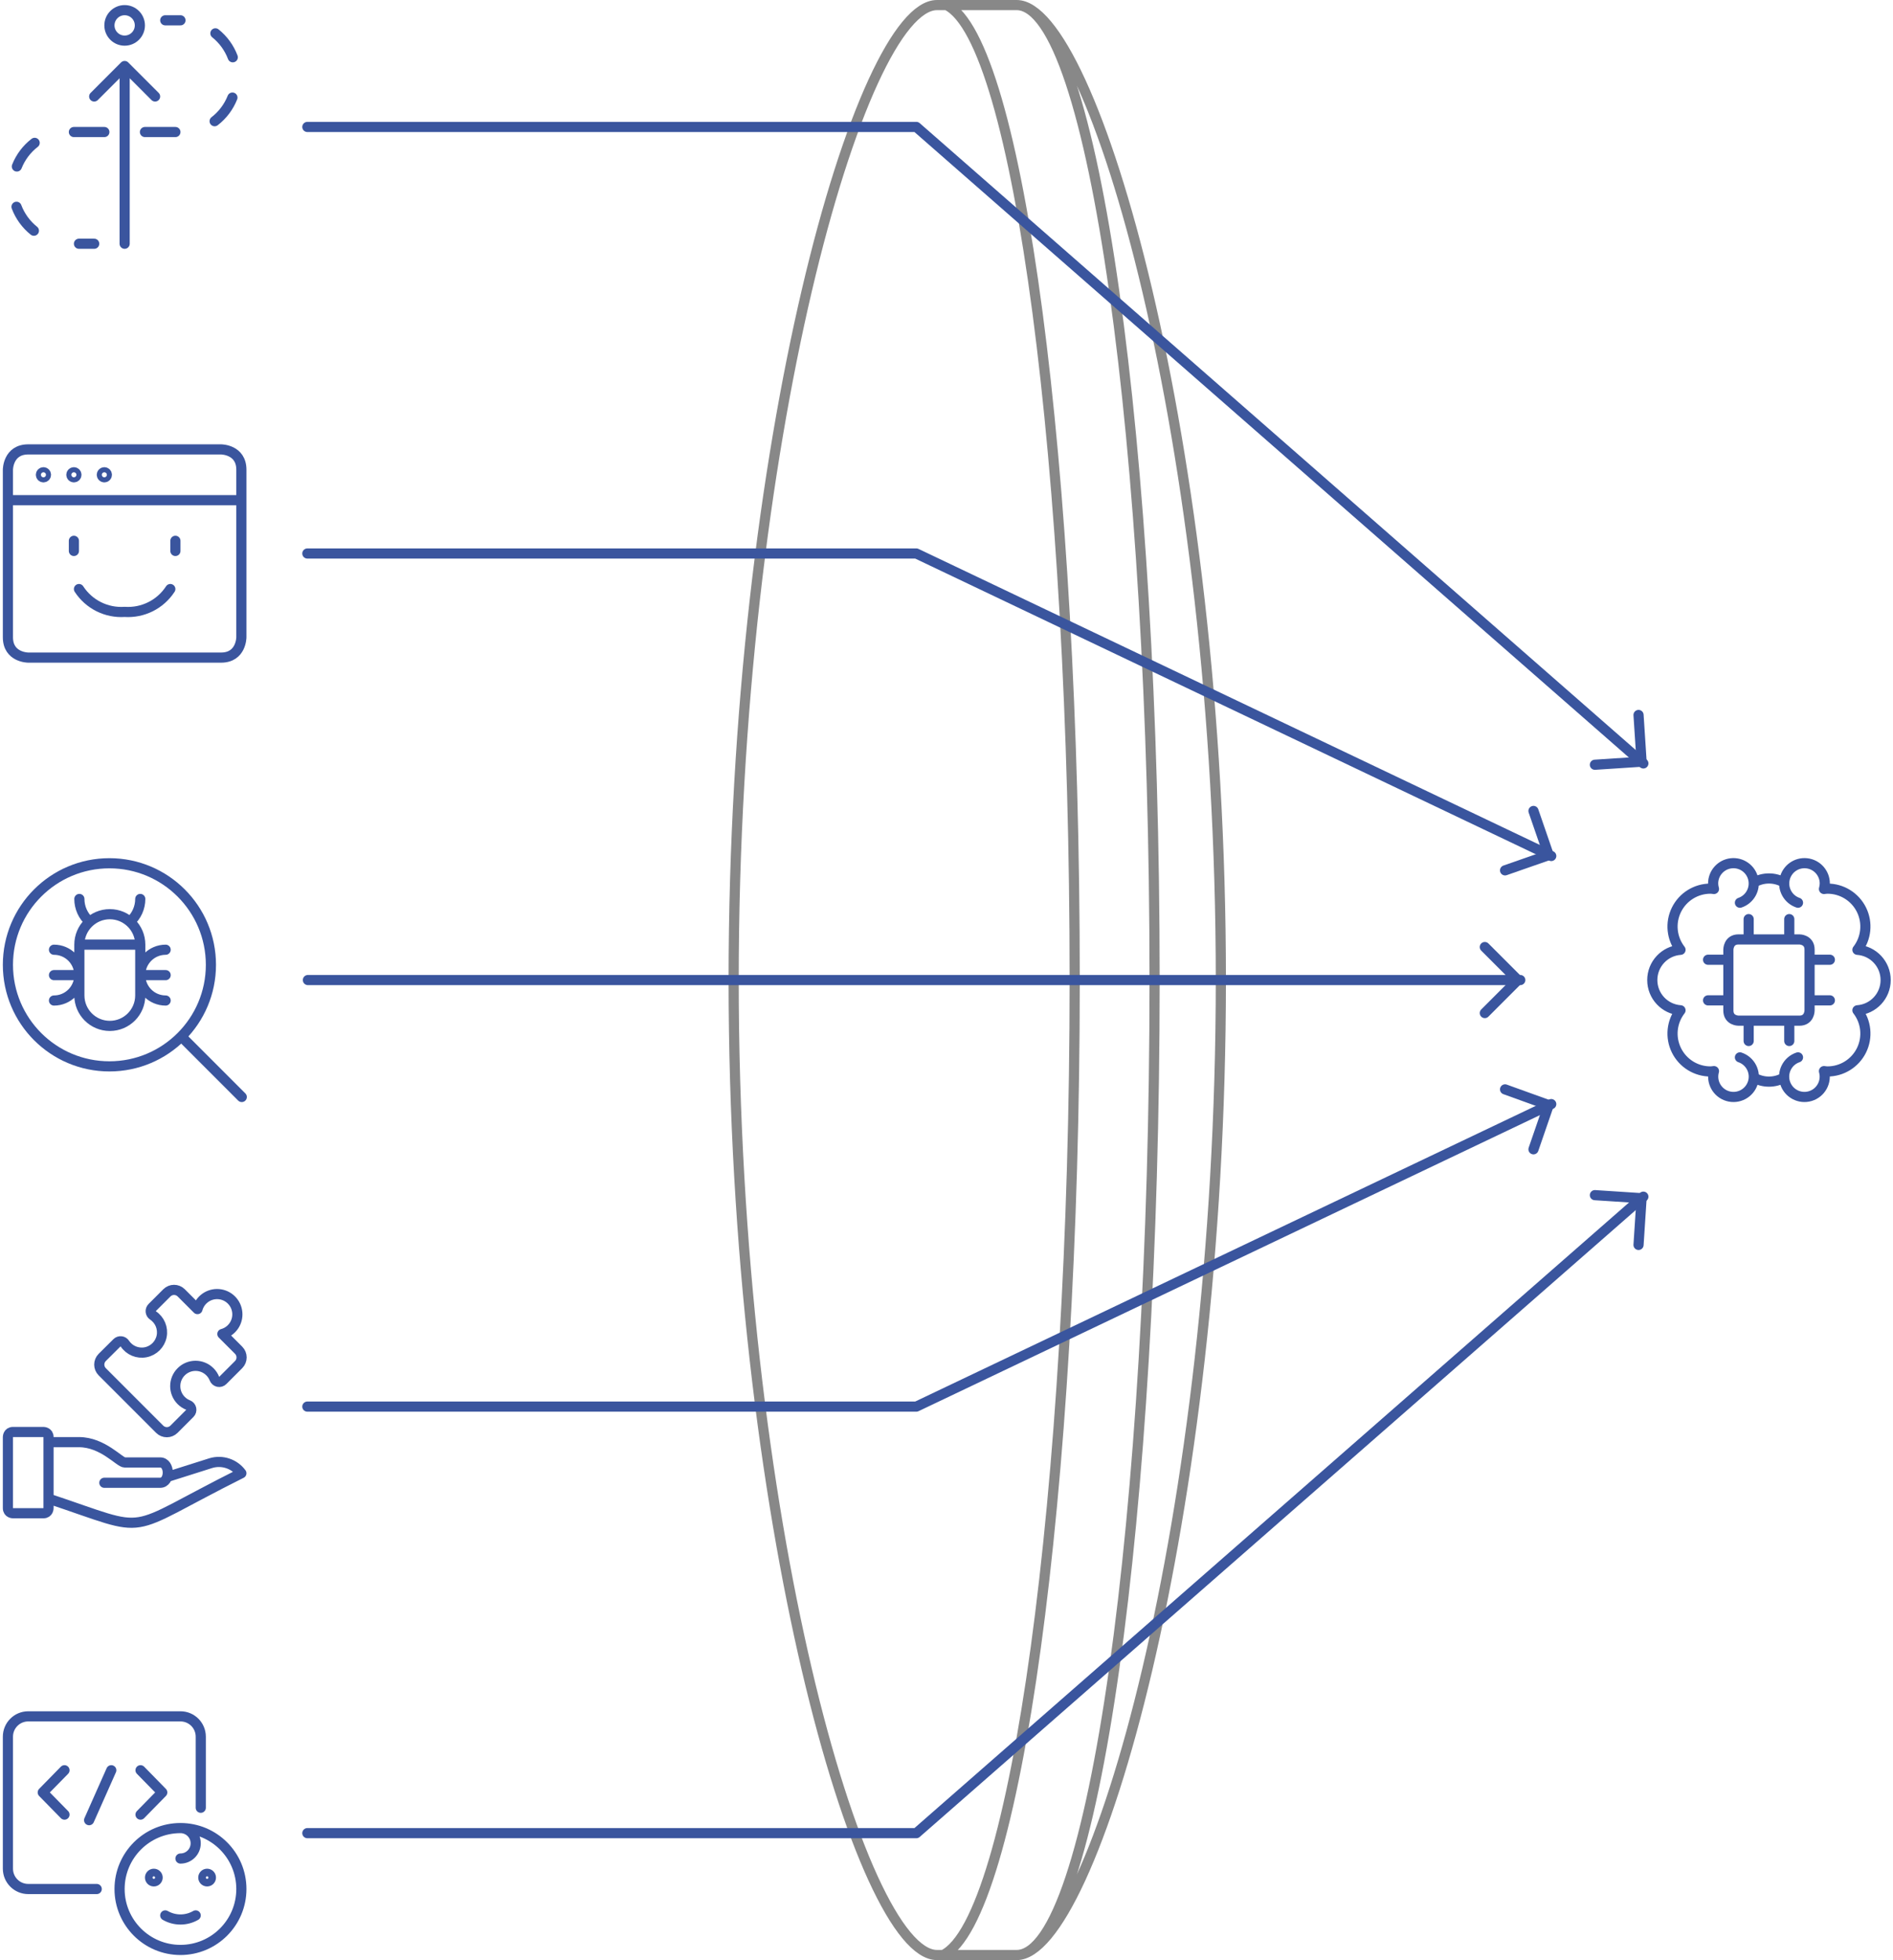 <?xml version="1.0" encoding="UTF-8"?> <svg xmlns="http://www.w3.org/2000/svg" width="373" height="386" viewBox="0 0 373 386" fill="none"><g style="mix-blend-mode:multiply"><path d="M200.327 385C215.315 385 240.56 299.039 240.56 193C240.56 86.961 215.315 1 200.327 1M200.327 385C215.335 384.99 227.502 298.778 227.502 193C227.502 87.222 215.335 1.01 200.327 1M200.327 385H185.839M200.327 1H186.517M186.517 1C200.621 7.888 211.759 91.472 211.759 193C211.759 294.528 199.943 378.112 185.839 385M186.517 1C186.517 1 185.259 1 184.622 1C169.633 1 144.56 86.961 144.56 193C144.56 299.039 169.633 385 184.622 385H185.839" stroke="#888888" stroke-width="2" stroke-linecap="round" stroke-linejoin="round"></path><path d="M323.81 235.66L180.56 361H60.56" stroke="#3A559E" stroke-width="2" stroke-linecap="round" stroke-linejoin="round"></path><path d="M322.86 245.16L323.46 235.96L314.26 235.36" stroke="#3A559E" stroke-width="2" stroke-linecap="round" stroke-linejoin="round"></path><path d="M305.66 217.43L180.56 277H60.56" stroke="#3A559E" stroke-width="2" stroke-linecap="round" stroke-linejoin="round"></path><path d="M302.16 226.33L305.16 217.63L296.56 214.53" stroke="#3A559E" stroke-width="2" stroke-linecap="round" stroke-linejoin="round"></path><path d="M299.56 193H180.56H60.67" stroke="#3A559E" stroke-width="2" stroke-linecap="round" stroke-linejoin="round"></path><path d="M292.57 199.5L299.07 193L292.57 186.5" stroke="#3A559E" stroke-width="2" stroke-linecap="round" stroke-linejoin="round"></path><path d="M305.66 168.57L180.56 109H60.56" stroke="#3A559E" stroke-width="2" stroke-linecap="round" stroke-linejoin="round"></path><path d="M296.56 171.4L305.16 168.4L302.16 159.7" stroke="#3A559E" stroke-width="2" stroke-linecap="round" stroke-linejoin="round"></path><path d="M323.81 150.34L180.56 25H60.56" stroke="#3A559E" stroke-width="2" stroke-linecap="round" stroke-linejoin="round"></path><path d="M314.26 150.6L323.46 150L322.86 140.8" stroke="#3A559E" stroke-width="2" stroke-linecap="round" stroke-linejoin="round"></path><path d="M42.442 6.566C43.986 7.801 45.169 9.429 45.866 11.28M45.798 19.214C45.069 21.053 43.857 22.661 42.29 23.868M6.678 45.434C5.134 44.199 3.951 42.571 3.254 40.72M3.322 32.786C4.051 30.947 5.263 29.339 6.83 28.132M32.56 4H35.56M15.56 48H18.56M28.56 26H34.56M14.56 26H20.56M24.56 13V48M24.56 13L18.56 19M24.56 13L30.56 19M21.56 5C21.56 6.657 22.903 8 24.56 8C26.217 8 27.56 6.657 27.56 5C27.56 3.343 26.217 2 24.56 2C22.903 2 21.56 3.343 21.56 5Z" stroke="#3A559E" stroke-width="2" stroke-linecap="round" stroke-linejoin="round"></path><path d="M1.56 98.5H47.56M14.56 106.5V108.5M34.56 106.5V108.5M15.56 116C17.522 119.021 20.966 120.743 24.56 120.5C28.154 120.743 31.598 119.021 33.56 116M5.56 88.5H43.56C43.56 88.5 47.56 88.5 47.56 92.5V125.5C47.56 125.5 47.56 129.5 43.56 129.5H5.56C5.56 129.5 1.56 129.5 1.56 125.5V92.5C1.56 92.5 1.56 88.5 5.56 88.5ZM8.56 93C8.836 93 9.06 93.224 9.06 93.5C9.06 93.776 8.836 94 8.56 94C8.284 94 8.06 93.776 8.06 93.5C8.06 93.224 8.284 93 8.56 93ZM14.56 93C14.836 93 15.06 93.224 15.06 93.5C15.06 93.776 14.836 94 14.56 94C14.284 94 14.06 93.776 14.06 93.5C14.06 93.224 14.284 93 14.56 93ZM20.56 93C20.836 93 21.06 93.224 21.06 93.5C21.06 93.776 20.836 94 20.56 94C20.284 94 20.06 93.776 20.06 93.5C20.06 93.224 20.284 93 20.56 93Z" stroke="#3A559E" stroke-width="2" stroke-linecap="round" stroke-linejoin="round"></path><path d="M35.726 204.118L47.638 216.03M15.638 186.03L15.638 196.03C15.638 199.344 18.324 202.03 21.638 202.03C24.952 202.03 27.638 199.344 27.638 196.03V186.03M15.638 186.03H27.638M15.638 186.03C15.638 182.716 18.324 180.03 21.638 180.03C24.952 180.03 27.638 182.716 27.638 186.03M32.638 197.03C29.877 197.03 27.638 194.791 27.638 192.03M27.638 192.03C27.638 189.269 29.877 187.03 32.638 187.03M27.638 192.03H32.638M10.638 197.03C13.399 197.03 15.638 194.791 15.638 192.03M15.638 192.03C15.638 189.269 13.399 187.03 10.638 187.03M15.638 192.03H10.638M27.638 177.03C27.64 178.752 26.899 180.392 25.606 181.53M17.67 181.53C16.376 180.393 15.636 178.753 15.638 177.03M1.56 190C1.56 201.046 10.514 210 21.56 210C32.606 210 41.56 201.046 41.56 190C41.56 178.954 32.606 170 21.56 170C10.514 170 1.56 178.954 1.56 190Z" stroke="#3A559E" stroke-width="2" stroke-linecap="round" stroke-linejoin="round"></path><path d="M342.838 177.772C344.775 177.119 345.908 175.111 345.465 173.115C345.022 171.12 343.146 169.779 341.115 170.007C339.084 170.234 337.551 171.956 337.56 174C337.565 174.361 337.62 174.72 337.722 175.066C337.5 175.046 337.286 175 337.06 175C334.203 174.986 331.589 176.604 330.327 179.167C329.065 181.73 329.377 184.788 331.13 187.044C327.999 187.259 325.569 189.861 325.569 193C325.569 196.139 327.999 198.741 331.13 198.956C329.377 201.212 329.065 204.27 330.327 206.833C331.589 209.396 334.203 211.014 337.06 211C337.286 211 337.5 210.954 337.722 210.934C337.128 213.036 338.33 215.227 340.423 215.854C342.516 216.481 344.725 215.313 345.385 213.23C346.044 211.147 344.91 208.92 342.838 208.228M354.282 177.772C352.345 177.119 351.212 175.111 351.655 173.115C352.098 171.12 353.974 169.779 356.005 170.007C358.036 170.234 359.569 171.956 359.56 174C359.555 174.361 359.5 174.72 359.398 175.066C359.62 175.046 359.834 175 360.06 175C362.917 174.986 365.531 176.604 366.793 179.167C368.055 181.73 367.743 184.788 365.99 187.044C369.121 187.259 371.551 189.861 371.551 193C371.551 196.139 369.121 198.741 365.99 198.956C367.743 201.212 368.055 204.27 366.793 206.833C365.531 209.396 362.917 211.014 360.06 211C359.834 211 359.62 210.954 359.398 210.934C359.992 213.036 358.79 215.227 356.697 215.854C354.604 216.481 352.395 215.313 351.735 213.23C351.076 211.147 352.21 208.92 354.282 208.228M345.56 173.8C347.416 172.728 349.704 172.728 351.56 173.8M351.56 212.2C349.704 213.272 347.416 213.272 345.56 212.2M344.56 181V185M352.56 181V185M336.56 197H340.56M336.56 189H340.56M352.56 205V201M344.56 205V201M360.56 189H356.56M360.56 197H356.56M342.56 185H354.56C354.56 185 356.56 185 356.56 187V199C356.56 199 356.56 201 354.56 201H342.56C342.56 201 340.56 201 340.56 199V187C340.56 187 340.56 185 342.56 185Z" stroke="#3A559E" stroke-width="2" stroke-linecap="round" stroke-linejoin="round"></path><path d="M9.56 295.126C30.56 302.126 23.56 302.126 47.56 290.126C46.179 288.265 43.782 287.466 41.56 288.126L32.926 290.86M9.56 284H15.56C20.266 284 23.56 288 24.56 288H31.56C33.56 288 33.56 292 31.56 292H20.56M2.56 282H8.56C8.56 282 9.56 282 9.56 283V297C9.56 297 9.56 298 8.56 298H2.56C2.56 298 1.56 298 1.56 297V283C1.56 283 1.56 282 2.56 282ZM35.702 275.8C34.14 274.238 34.14 271.704 35.702 270.142C37.264 268.58 39.798 268.58 41.36 270.142C41.751 270.53 42.056 270.995 42.256 271.508C42.379 271.823 42.653 272.054 42.983 272.123C43.314 272.192 43.658 272.089 43.896 271.85L47.018 268.728C47.799 267.947 47.799 266.681 47.018 265.9L43.818 262.7C45.69 262.193 46.929 260.417 46.757 258.485C46.585 256.553 45.053 255.023 43.12 254.854C41.188 254.686 39.414 255.927 38.91 257.8L35.71 254.6C34.929 253.819 33.663 253.819 32.882 254.6L29.982 257.498C29.77 257.71 29.664 258.007 29.694 258.306C29.724 258.605 29.887 258.874 30.138 259.04C31.49 259.936 32.167 261.559 31.852 263.15C31.538 264.74 30.294 265.984 28.704 266.298C27.113 266.613 25.49 265.936 24.594 264.584C24.429 264.333 24.159 264.17 23.86 264.14C23.561 264.11 23.264 264.215 23.052 264.428L20.146 267.314C19.365 268.095 19.365 269.361 20.146 270.142L31.46 281.456C32.241 282.237 33.507 282.237 34.288 281.456L37.41 278.332C37.649 278.093 37.751 277.751 37.682 277.421C37.613 277.09 37.382 276.817 37.068 276.694C36.556 276.494 36.09 276.19 35.702 275.8Z" stroke="#3A559E" stroke-width="2" stroke-linecap="round" stroke-linejoin="round"></path><path d="M35.56 360C42.188 360 47.56 365.373 47.56 372C47.56 378.627 42.188 384 35.56 384C28.933 384 23.56 378.627 23.56 372C23.56 365.373 28.933 360 35.56 360ZM35.56 360C37.217 360 38.56 361.343 38.56 363C38.56 364.657 37.217 366 35.56 366M38.56 377.2C36.704 378.272 34.416 378.272 32.56 377.2M19.06 372H5.56C3.351 372 1.56 370.209 1.56 368V342C1.56 339.791 3.351 338 5.56 338H35.56C37.769 338 39.56 339.791 39.56 342V356M12.706 348.612L8.424 352.982L12.706 357.35M27.69 348.612L31.972 352.982L27.69 357.35M17.558 358.444L21.928 348.612M40.81 369C41.224 369 41.56 369.336 41.56 369.75C41.56 370.164 41.224 370.5 40.81 370.5C40.396 370.5 40.06 370.164 40.06 369.75C40.06 369.336 40.396 369 40.81 369ZM30.31 369C30.724 369 31.06 369.336 31.06 369.75C31.06 370.164 30.724 370.5 30.31 370.5C29.896 370.5 29.56 370.164 29.56 369.75C29.56 369.336 29.896 369 30.31 369Z" stroke="#3A559E" stroke-width="2" stroke-linecap="round" stroke-linejoin="round"></path></g></svg> 